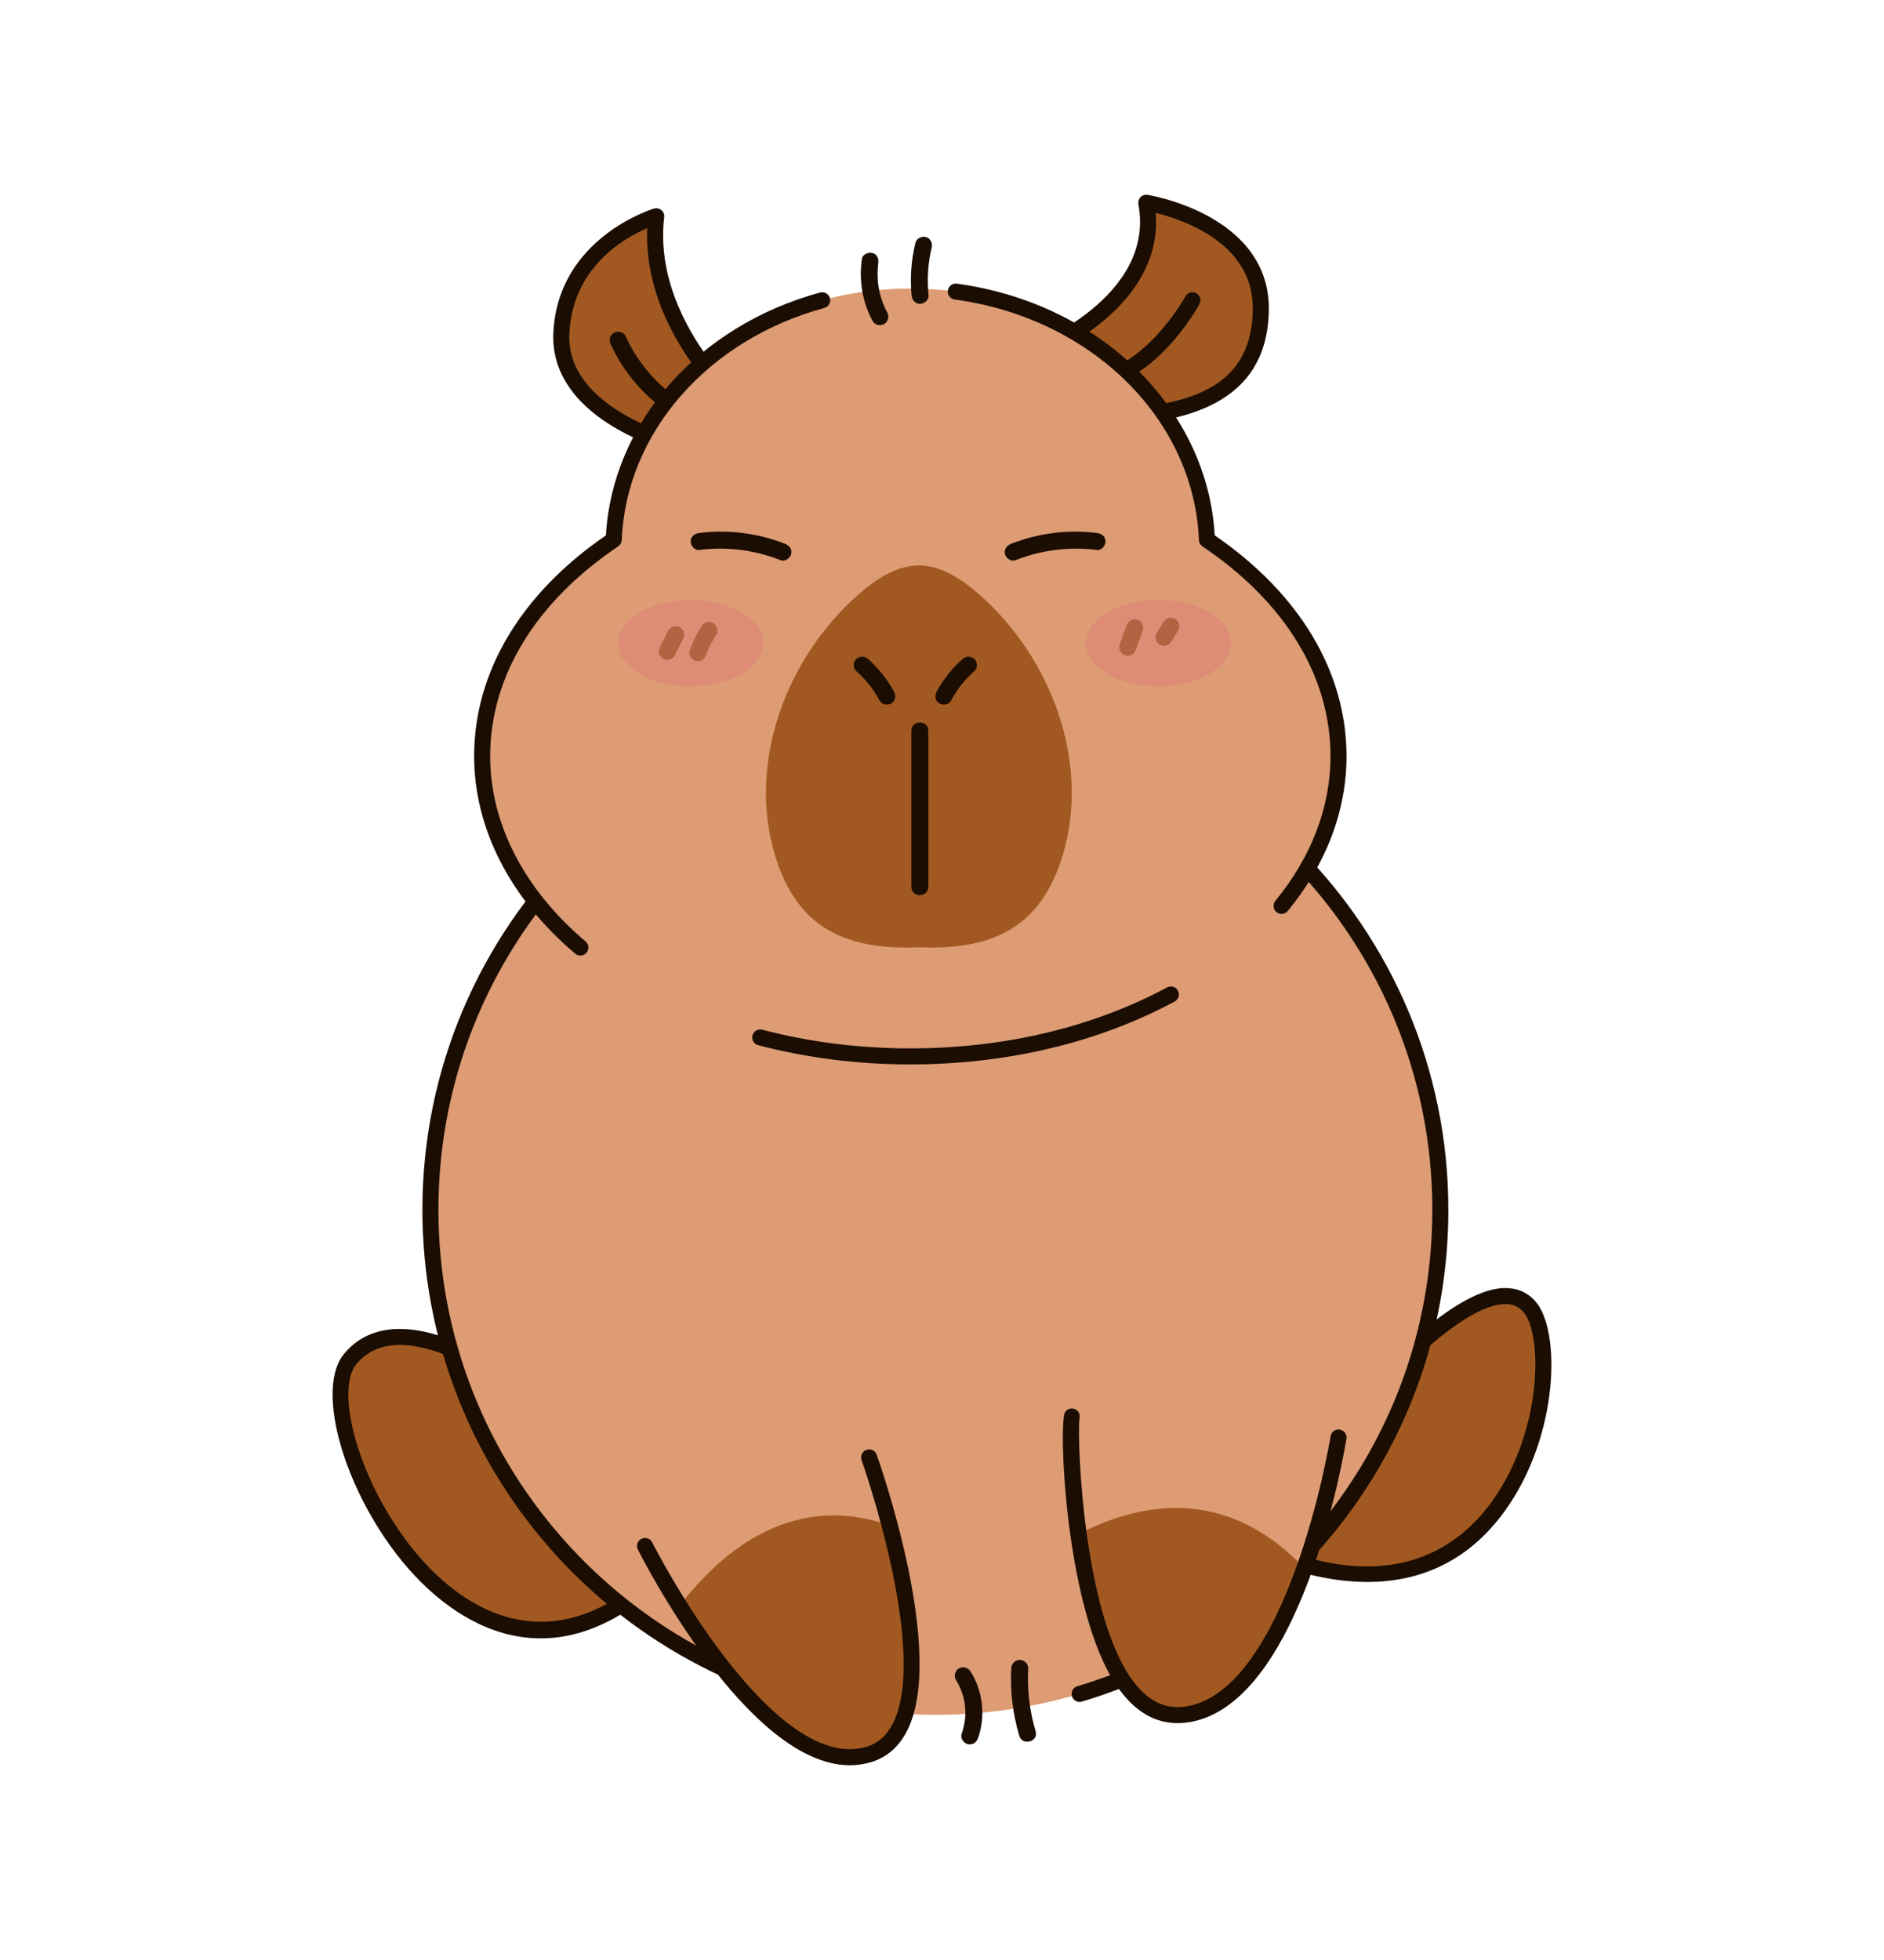 <svg xmlns="http://www.w3.org/2000/svg" xmlns:xlink="http://www.w3.org/1999/xlink" xml:space="preserve" enable-background="new 0 0 3000 3120" viewBox="0 0 3000 3120" id="cute-capybara">
  <g>
    <g>
      <g>
        <g>
          <g>
            <path fill="#a15921" d="M2174,2227.33c0,0,189.94-225.35,260.76-148.09c70.82,77.26-9.66,563.37-421.72,389.53L2174,2227.33z"></path>
            <path fill="#1b0d02" d="M2177.36,2518.25c-64.33,0-125.35-19.19-169.28-37.72c-3.5-1.48-6.16-4.44-7.26-8.08s-0.51-7.58,1.6-10.74
						l160.96-241.45c0.26-0.4,0.55-0.78,0.86-1.15c5.74-6.81,141.66-166.87,231.09-168.74c19.75-0.4,36.13,6.4,48.82,20.25
						c41.96,45.78,38.27,212.38-45.51,331.23C2335.97,2490.77,2254.3,2518.25,2177.36,2518.25z M2032.31,2462.86
						c188.71,73.95,291.89,0.35,345.49-75.69c79.44-112.7,78.37-265.69,47.56-299.31c-7.63-8.32-17.28-12.25-29.49-11.99
						c-64.42,1.33-174.15,114.78-211.67,159.13L2032.31,2462.86z"></path>
          </g>
          <g>
            <path fill="#a15921" d="M815.47,2201.58c0,0-177.06-135.21-257.54-38.63s165.84,614.88,469.23,363.78L815.47,2201.58z"></path>
            <path fill="#1b0d02" d="M861.11,2608.03c-84.26,0-151.24-49.96-191.82-90.68C559.41,2407.1,496,2217.34,548.13,2154.78
						c36.79-44.14,96.77-51.26,173.48-20.58c55.31,22.12,99.73,55.81,101.59,57.24c1.16,0.88,2.15,1.96,2.95,3.18l211.69,325.15
						c3.54,5.43,2.44,12.65-2.56,16.78C972.06,2588.88,913.27,2608.03,861.11,2608.03z M636.85,2140.95
						c-26.34,0-50.82,8.19-69.12,30.16c-39.52,47.42,13.41,221.66,119.63,328.24c58.39,58.59,177.06,138.3,322.82,24.66
						l-204.14-313.56C793,2200.92,708.11,2140.95,636.85,2140.95z"></path>
          </g>
        </g>
        <g>
          <circle cx="1489.47" cy="1925.66" r="804.08" fill="#dd9c74"></circle>
          <g>
            <path fill="#1b0d02" d="M1423.28,2739.8c-0.35,0-0.7-0.01-1.05-0.04c-203.75-16.6-392.75-108.65-532.18-259.19
						c-140.2-151.38-217.42-348.45-217.42-554.91c0-450.4,366.43-816.83,816.83-816.83s816.83,366.43,816.83,816.83
						c0,179.54-57.13,349.89-165.23,492.64c-104.58,138.12-253.14,241.24-418.3,290.38c-6.75,2.01-13.85-1.84-15.86-8.59
						c-2.01-6.75,1.84-13.85,8.59-15.86c160-47.6,303.91-147.51,405.24-281.33c104.71-138.28,160.05-303.31,160.05-477.25
						c0-436.34-354.99-791.33-791.33-791.33c-436.34,0-791.33,354.99-791.33,791.33c0,200.01,74.8,390.93,210.62,537.58
						c135.08,145.84,318.17,235.02,515.54,251.11c7.02,0.57,12.25,6.73,11.67,13.74C1435.44,2734.75,1429.86,2739.8,1423.28,2739.8z
						"></path>
          </g>
        </g>
      </g>
      <g>
        <g>
          <g>
            <path fill="#1b0d02" d="M1522.15,2674.28c16.26,25.85,19.44,56.7,9.15,85.49c-2.45,6.86,2.77,14.77,9.43,16.6
						c7.48,2.05,14.14-2.54,16.6-9.43c12.44-34.8,7.78-75.06-11.87-106.29c-3.88-6.16-12.03-8.61-18.46-4.84
						C1520.84,2659.41,1518.25,2668.08,1522.15,2674.28L1522.15,2674.28z"></path>
          </g>
          <g>
            <path fill="#1b0d02" d="M1610.28,2655.81c-1.93,36.13,2.45,72.61,12.77,107.29c4.95,16.61,31,9.53,26.03-7.18
						c-9.7-32.58-13.62-66.17-11.81-100.11c0.39-7.29-6.48-13.5-13.49-13.5C1616.15,2642.32,1610.67,2648.51,1610.28,2655.81
						L1610.28,2655.81z"></path>
          </g>
        </g>
        <g>
          <g>
            <g>
              <defs>
                <path id="a" d="M1383.96,2319.98c0,0,152.14,425.65,0,472.65
								c-164.34,50.77-356.8-331.68-356.8-331.68L1383.96,2319.98z"></path>
              </defs>
              <use xlink:href="#a" fill="#dd9c74" overflow="visible"></use>
              <clipPath id="b">
                <use xlink:href="#a" overflow="visible"></use>
              </clipPath>
              <path fill="#a15921" d="M1483.77,2464.6
							c0,0-231.8-188.34-441.87,149.71c0,0,243.88,330.8,333.22,284.92C1464.45,2853.35,1565.87,2710.89,1483.77,2464.6z" clip-path="url(#b)"></path>
            </g>
            <g>
              <path fill="#1b0d02" d="M1353.23,2810c-162.7,0-329.94-328.37-337.47-343.32c-3.17-6.29-0.63-13.96,5.66-17.12
							c6.29-3.17,13.96-0.63,17.12,5.66c0.48,0.95,48.51,95.81,115.69,183.1c60.12,78.11,148.13,166.18,225.96,142.13
							c18.34-5.67,32.01-17.9,41.77-37.41c57.45-114.79-48.93-415.74-50.01-418.77c-2.37-6.63,1.09-13.93,7.72-16.3
							c6.63-2.37,13.93,1.08,16.3,7.72c4.57,12.77,111.1,314.27,48.81,438.76c-12.86,25.7-32.05,42.64-57.05,50.37
							C1376.29,2808.35,1364.77,2810,1353.23,2810z"></path>
            </g>
          </g>
          <g>
            <g>
              <defs>
                <path id="c" d="M1706.63,2254.81
								c-4.72,6.69-0.26,492.8,178.1,474.93s246.66-441.48,246.66-441.48L1706.63,2254.81z"></path>
              </defs>
              <use xlink:href="#c" fill="#dd9c74" overflow="visible"></use>
              <clipPath id="d">
                <use xlink:href="#c" overflow="visible"></use>
              </clipPath>
              <path fill="#a15921" d="M1642.19,2492.75
							c0,0,255.31-229.78,462.12,35.74l-137.87,227.23C1966.44,2755.73,1795.38,2924.23,1642.19,2492.75z" clip-path="url(#d)"></path>
            </g>
            <g>
              <path fill="#1b0d02" d="M1875.03,2742.98c-41.66,0-77.14-24.67-105.6-73.48c-73.81-126.58-84.38-406.23-73.21-422.04
							c4.06-5.75,12.02-7.12,17.77-3.06c4.59,3.24,6.39,8.97,4.87,14.07c-4.06,30.2,5.81,334.55,96,430.24
							c20.41,21.66,42.86,30.93,68.6,28.35c85.48-8.57,144.73-123.71,179.39-218.8c38.55-105.78,55.79-210.98,55.96-212.03
							c1.12-6.95,7.66-11.68,14.62-10.56c6.95,1.12,11.68,7.67,10.56,14.62c-2.85,17.69-72,433.5-257.98,452.14
							C1882.3,2742.79,1878.64,2742.98,1875.03,2742.98z M1717.05,2262.15c0,0.01-0.01,0.01-0.01,0.02
							C1717.05,2262.16,1717.05,2262.15,1717.05,2262.15z M1717.06,2262.13C1717.06,2262.14,1717.06,2262.14,1717.06,2262.13
							C1717.06,2262.14,1717.06,2262.14,1717.06,2262.13z M1717.07,2262.13"></path>
            </g>
          </g>
        </g>
      </g>
    </g>
    <g>
      <g>
        <g>
          <path fill="#a15921" d="M1645.56,562.34c0,0,209.64-78.96,179.69-239.59c0,0,185.14,27.86,182.42,171.71
					c-2.72,143.85-130.69,163.17-239.59,171.34C1659.17,673.97,1645.56,562.34,1645.56,562.34z"></path>
          <path fill="#1b0d02" d="M1757.02,678.97c-86.72,0-119.13-74.14-124.12-115.09c-0.71-5.83,2.66-11.4,8.16-13.47
					c2-0.75,199.28-77.17,171.66-225.32c-0.76-4.06,0.5-8.23,3.36-11.19c2.87-2.97,7-4.37,11.07-3.75
					c1.96,0.29,196.17,31.3,193.27,184.56c-3.13,165.2-164.62,177.31-251.39,183.82C1764.92,678.83,1760.91,678.97,1757.02,678.97z
					 M1660,570.17c5.8,24.76,28.45,88.8,107.13,82.92c113.9-8.54,225.31-27.85,227.79-158.87c1.03-54.32-26.88-97.4-82.95-128.04
					c-27.08-14.8-54.64-23.09-71.68-27.26c5.3,63.63-24.01,123.36-85.58,173.73C1717.18,543.36,1677.93,562.35,1660,570.17z
					 M1645.56,562.34h0.09H1645.56z"></path>
        </g>
        <g>
          <path fill="#1b0d02" d="M1724.51,621.38c-7.04,0-12.75-5.71-12.75-12.75c0-7.04,5.71-12.75,12.75-12.75
					c94.77,0,162.36-122.77,163.04-124.01c3.36-6.19,11.09-8.49,17.29-5.14c6.19,3.35,8.49,11.09,5.14,17.29
					C1906.93,489.62,1834.3,621.38,1724.51,621.38z"></path>
        </g>
      </g>
      <g>
        <g>
          <path fill="#a15921" d="M1158.32,625.5c0,0-132.23-123.84-113.34-281.26c0,0-144.83,41.98-151.12,186.81
					c-6.3,144.83,224.59,188.91,224.59,188.91L1158.32,625.5z"></path>
          <path fill="#1b0d02" d="M1118.45,732.71c-0.79,0-1.59-0.07-2.4-0.23c-2.43-0.46-60.18-11.7-118.07-41.32
					c-79.26-40.54-119.67-96.1-116.87-160.67c6.62-152.21,158.78-198.06,160.32-198.5c4.11-1.19,8.54-0.24,11.8,2.53
					c3.26,2.77,4.92,6.99,4.41,11.24C1039.76,494.73,1165.77,615,1167.05,616.2c3.89,3.65,5.1,9.35,3.02,14.26l-39.88,94.45
					C1128.17,729.7,1123.49,732.71,1118.45,732.71z M1030.64,363.15c-37.25,15.96-119.46,63-124.04,168.45
					c-5.03,115.65,161.27,163.24,204.24,173.59l32.39-76.7C1117.4,601.98,1024.61,497.01,1030.64,363.15z"></path>
        </g>
        <g>
          <g>
            <path fill="#1b0d02" d="M972.59,548.29c19.9,43.42,51.64,80.52,90.67,107.89c5.97,4.19,15,1.08,18.46-4.84
						c3.94-6.74,1.14-14.27-4.84-18.46c-35.2-24.68-63-58.95-80.99-98.2c-3.04-6.63-12.62-8.26-18.46-4.84
						C970.63,533.81,969.54,541.64,972.59,548.29L972.59,548.29z"></path>
          </g>
        </g>
      </g>
    </g>
    <g>
      <g>
        <path fill="#dd9c74" d="M2131.39,1203.72c0,263.96-305.26,477.9-681.86,477.9c-376.51,0-681.77-213.94-681.77-477.9
				c0-135.4,80.34-257.67,209.53-344.57c8.91-222.13,216.91-399.81,472.24-399.81c255.42,0,463.42,177.68,472.33,399.81
				C2051.05,946.06,2131.39,1068.32,2131.39,1203.72z"></path>
        <g>
          <g>
            <path fill="#1b0d02" d="M924.17,1521.09c-2.91,0-5.84-0.99-8.23-3.02c-103.78-87.84-160.93-199.48-160.93-314.35
						c0-133.95,74.46-258.58,209.86-351.55c10.23-178.7,146.46-333.54,340.97-386.55c6.79-1.85,13.8,2.15,15.66,8.95
						c1.85,6.79-2.15,13.8-8.95,15.66c-186.08,50.71-315.68,199.18-322.51,369.43c-0.16,4.06-2.25,7.8-5.62,10.07
						c-131.49,88.45-203.9,207.07-203.9,333.99c0,107.24,53.95,211.97,151.9,294.89c5.38,4.55,6.04,12.6,1.49,17.97
						C931.39,1519.56,927.79,1521.09,924.17,1521.09z"></path>
          </g>
          <g>
            <path fill="#1b0d02" d="M1449.53,1694.38c-83.32,0-164.79-10.29-242.17-30.59c-6.81-1.79-10.89-8.76-9.1-15.57
						c1.79-6.81,8.76-10.89,15.57-9.1c75.26,19.74,154.56,29.75,235.7,29.75c149.46,0,290.85-33.58,408.89-97.11
						c6.2-3.34,13.93-1.02,17.27,5.18c3.34,6.2,1.02,13.93-5.18,17.27C1748.77,1659.74,1603.2,1694.38,1449.53,1694.38z"></path>
          </g>
          <g>
            <path fill="#1b0d02" d="M2040.71,1454.78c-2.85,0-5.72-0.95-8.09-2.9c-5.44-4.47-6.22-12.51-1.75-17.95
						c57.42-69.83,87.77-149.43,87.77-230.2c0-126.93-72.41-245.54-203.9-333.99c-3.37-2.27-5.46-6.01-5.62-10.07
						c-7.72-192.5-171.27-353.51-388.88-382.85c-6.98-0.94-11.87-7.36-10.93-14.34c0.94-6.98,7.37-11.88,14.34-10.93
						c227.47,30.68,399.08,198.63,410.64,400.64c135.4,92.97,209.86,217.6,209.86,351.55c0,86.75-32.36,171.95-93.57,246.4
						C2048.05,1453.19,2044.39,1454.78,2040.71,1454.78z"></path>
          </g>
          <g>
            <g>
              <path fill="#1b0d02" d="M1412.75,497.33c-6.51-12.12-10.86-24.69-13.46-38.98c-0.74-4.09-0.83-4.66-1.21-8.69
							c-0.34-3.6-0.54-7.21-0.6-10.82c-0.06-3.61,0.01-7.23,0.23-10.84c0.09-1.55,0.21-3.09,0.35-4.63c0.1-1.03,0.2-2.06,0.32-3.08
							c0.2-1.71,0.24-2.05,0.13-1.02c1-6.96-1.71-14.84-9.43-16.6c-6.39-1.45-15.52,1.95-16.6,9.43
							c-4.93,34.15,0.59,68.37,16.96,98.86c3.45,6.42,12.34,8.43,18.46,4.84C1414.4,512,1416.21,503.78,1412.75,497.33
							L1412.75,497.33z"></path>
            </g>
          </g>
          <g>
            <g>
              <path fill="#1b0d02" d="M1457.62,386.73c-6.55,27.25-8.76,55.52-6.06,83.43c0.68,7.01,5.72,13.84,13.5,13.5
							c6.73-0.3,14.22-5.97,13.49-13.5c-2.56-26.5-0.86-51.48,5.1-76.25c1.65-6.85-2.16-14.95-9.43-16.6
							C1467.28,375.72,1459.39,379.38,1457.62,386.73L1457.62,386.73z"></path>
            </g>
          </g>
        </g>
      </g>
      <g>
        <g>
          <g>
            <g>
              <path fill="#1b0d02" d="M1617.01,891.75c41.43-16.34,85.66-21.87,129.84-16.31c7.24,0.91,13.49-6.86,13.49-13.5
							c0-8.05-6.23-12.58-13.49-13.5c-46.18-5.81-93.72,0.2-137.02,17.28c-6.78,2.67-11.5,9.04-9.43,16.6
							C1602.18,888.78,1610.19,894.44,1617.01,891.75L1617.01,891.75z"></path>
            </g>
            <g>
              <path fill="#1b0d02" d="M1250.32,865.73c-43.3-17.07-90.84-23.09-137.02-17.28c-7.23,0.91-13.49,5.55-13.49,13.5
							c0,6.59,6.21,14.41,13.49,13.5c44.19-5.56,88.41-0.03,129.84,16.31c6.78,2.67,14.82-2.93,16.6-9.43
							C1261.85,874.66,1257.13,868.41,1250.32,865.73L1250.32,865.73z"></path>
            </g>
          </g>
          <g>
            <g>
              <ellipse cx="1844.68" cy="1023.82" fill="#de8c75" rx="115.53" ry="68.69"></ellipse>
              <ellipse cx="1099.78" cy="1023.82" fill="#de8c75" rx="115.53" ry="68.69"></ellipse>
            </g>
            <g>
              <g>
                <path fill="#b26342" d="M1793.88,995.6c-3.71,10.37-7.41,20.73-11.12,31.1c-1.13,3.15-0.28,7.59,1.36,10.4
								c1.64,2.8,4.85,5.47,8.07,6.2c3.45,0.79,7.33,0.62,10.4-1.36c3.08-1.99,4.97-4.61,6.2-8.07c3.71-10.37,7.41-20.73,11.12-31.1
								c1.13-3.15,0.28-7.59-1.36-10.4c-1.64-2.8-4.85-5.47-8.07-6.2c-3.45-0.79-7.33-0.62-10.4,1.36
								C1797,989.52,1795.11,992.14,1793.88,995.6L1793.88,995.6z"></path>
              </g>
              <g>
                <path fill="#b26342" d="M1852.79,990.01c-3.7,5.92-7.41,11.85-11.11,17.77c-0.99,1.55-1.52,3.22-1.6,5.02
								c-0.4,1.79-0.32,3.59,0.24,5.38c0.42,1.76,1.22,3.29,2.42,4.59c0.95,1.47,2.21,2.63,3.79,3.48c3.13,1.65,6.93,2.48,10.4,1.36
								c3.4-1.1,6.15-3.13,8.07-6.2c3.7-5.92,7.41-11.85,11.11-17.77c0.99-1.55,1.52-3.22,1.6-5.02c0.4-1.79,0.32-3.59-0.24-5.38
								c-0.42-1.76-1.22-3.29-2.42-4.59c-0.95-1.47-2.21-2.63-3.79-3.48c-3.13-1.65-6.93-2.48-10.4-1.36
								C1857.45,984.91,1854.71,986.94,1852.79,990.01L1852.79,990.01z"></path>
              </g>
              <g>
                <path fill="#b26342" d="M1064.28,1003.49c-4.44,8.89-8.89,17.77-13.33,26.66c-1.63,3.26-2.35,6.8-1.36,10.4
								c0.86,3.13,3.28,6.52,6.2,8.06c3.13,1.65,6.93,2.48,10.4,1.36c3.22-1.04,6.5-3.07,8.07-6.2c4.44-8.89,8.89-17.77,13.33-26.66
								c1.63-3.26,2.35-6.8,1.36-10.4c-0.86-3.13-3.28-6.52-6.2-8.07c-3.13-1.65-6.93-2.48-10.4-1.36
								C1069.13,998.33,1065.85,1000.36,1064.28,1003.49L1064.28,1003.49z"></path>
              </g>
              <g>
                <path fill="#b26342" d="M1117.17,996.55c-7.81,12.2-14.06,25.34-18.97,38.96c-1.13,3.14-0.28,7.6,1.36,10.4
								c1.64,2.8,4.85,5.47,8.07,6.2c3.45,0.79,7.33,0.62,10.4-1.36c3.08-1.99,4.96-4.61,6.2-8.07c1.11-3.08,2.3-6.13,3.57-9.14
								c-0.45,1.07-0.91,2.15-1.36,3.22c3.93-9.24,8.62-18.13,14.04-26.59c3.81-5.96,1.42-15.15-4.84-18.46
								C1128.95,988.17,1121.25,990.19,1117.17,996.55L1117.17,996.55z"></path>
              </g>
            </g>
          </g>
        </g>
        <g>
          <path fill="#a15921" d="M1466.32,900.06c34.84,1.71,65.77,22.52,92.06,45.44c115.82,100.98,178.04,267.86,134.1,415.11
					c-11.8,39.53-31.47,77.93-63.11,104.4c-44.82,37.49-104.77,45.23-164.6,42.97h-3.29c-59.83,2.25-119.78-5.48-164.6-42.97
					c-31.64-26.47-51.31-64.87-63.11-104.4c-43.94-147.25,18.27-314.13,134.1-415.11c26.3-22.93,57.22-43.73,92.06-45.44"></path>
          <g>
            <g>
              <path fill="#1b0d02" d="M1514.48,1115.04c2.5-4.59,5.17-9.08,8.04-13.44c1.4-2.12,2.84-4.21,4.32-6.28
							c0.74-1.03,1.5-2.05,2.26-3.07c0.15-0.2,1.87-2.45,0.49-0.65c-1.38,1.8,0.36-0.44,0.51-0.63
							c6.51-8.17,13.73-15.76,21.54-22.71c5.29-4.71,5.16-14.35,0-19.08c-5.64-5.18-13.44-5.02-19.08,0
							c-16.63,14.81-30.75,32.68-41.38,52.24c-3.37,6.2-1.74,14.99,4.84,18.46C1502.32,1123.21,1510.88,1121.66,1514.48,1115.04
							L1514.48,1115.04z"></path>
            </g>
            <g>
              <path fill="#1b0d02" d="M1400.56,1115.04c-2.5-4.59-5.17-9.08-8.04-13.44c-1.4-2.12-2.84-4.21-4.32-6.28
							c-0.74-1.03-1.5-2.05-2.26-3.07c-0.15-0.2-1.87-2.45-0.49-0.65c1.38,1.8-0.36-0.44-0.51-0.63
							c-6.51-8.17-13.73-15.76-21.54-22.71c-5.29-4.71-5.16-14.35,0-19.08c5.64-5.18,13.45-5.02,19.08,0
							c16.63,14.81,30.75,32.68,41.38,52.24c3.37,6.2,1.74,14.99-4.84,18.46C1412.73,1123.21,1404.16,1121.66,1400.56,1115.04
							L1400.56,1115.04z"></path>
            </g>
            <g>
              <path fill="#1b0d02" d="M1451.22,1163.13c0,82.9,0,165.8,0,248.7c0,17.37,26.99,17.4,26.99,0c0-9.13,0-18.26,0-27.39
							c0-17.37-26.99-17.4-26.99,0c0,9.13,0,18.26,0,27.39c0,17.37,26.99,17.4,26.99,0c0-82.9,0-165.8,0-248.7
							C1478.21,1145.77,1451.22,1145.74,1451.22,1163.13L1451.22,1163.13z"></path>
            </g>
          </g>
        </g>
      </g>
    </g>
  </g>
</svg>
